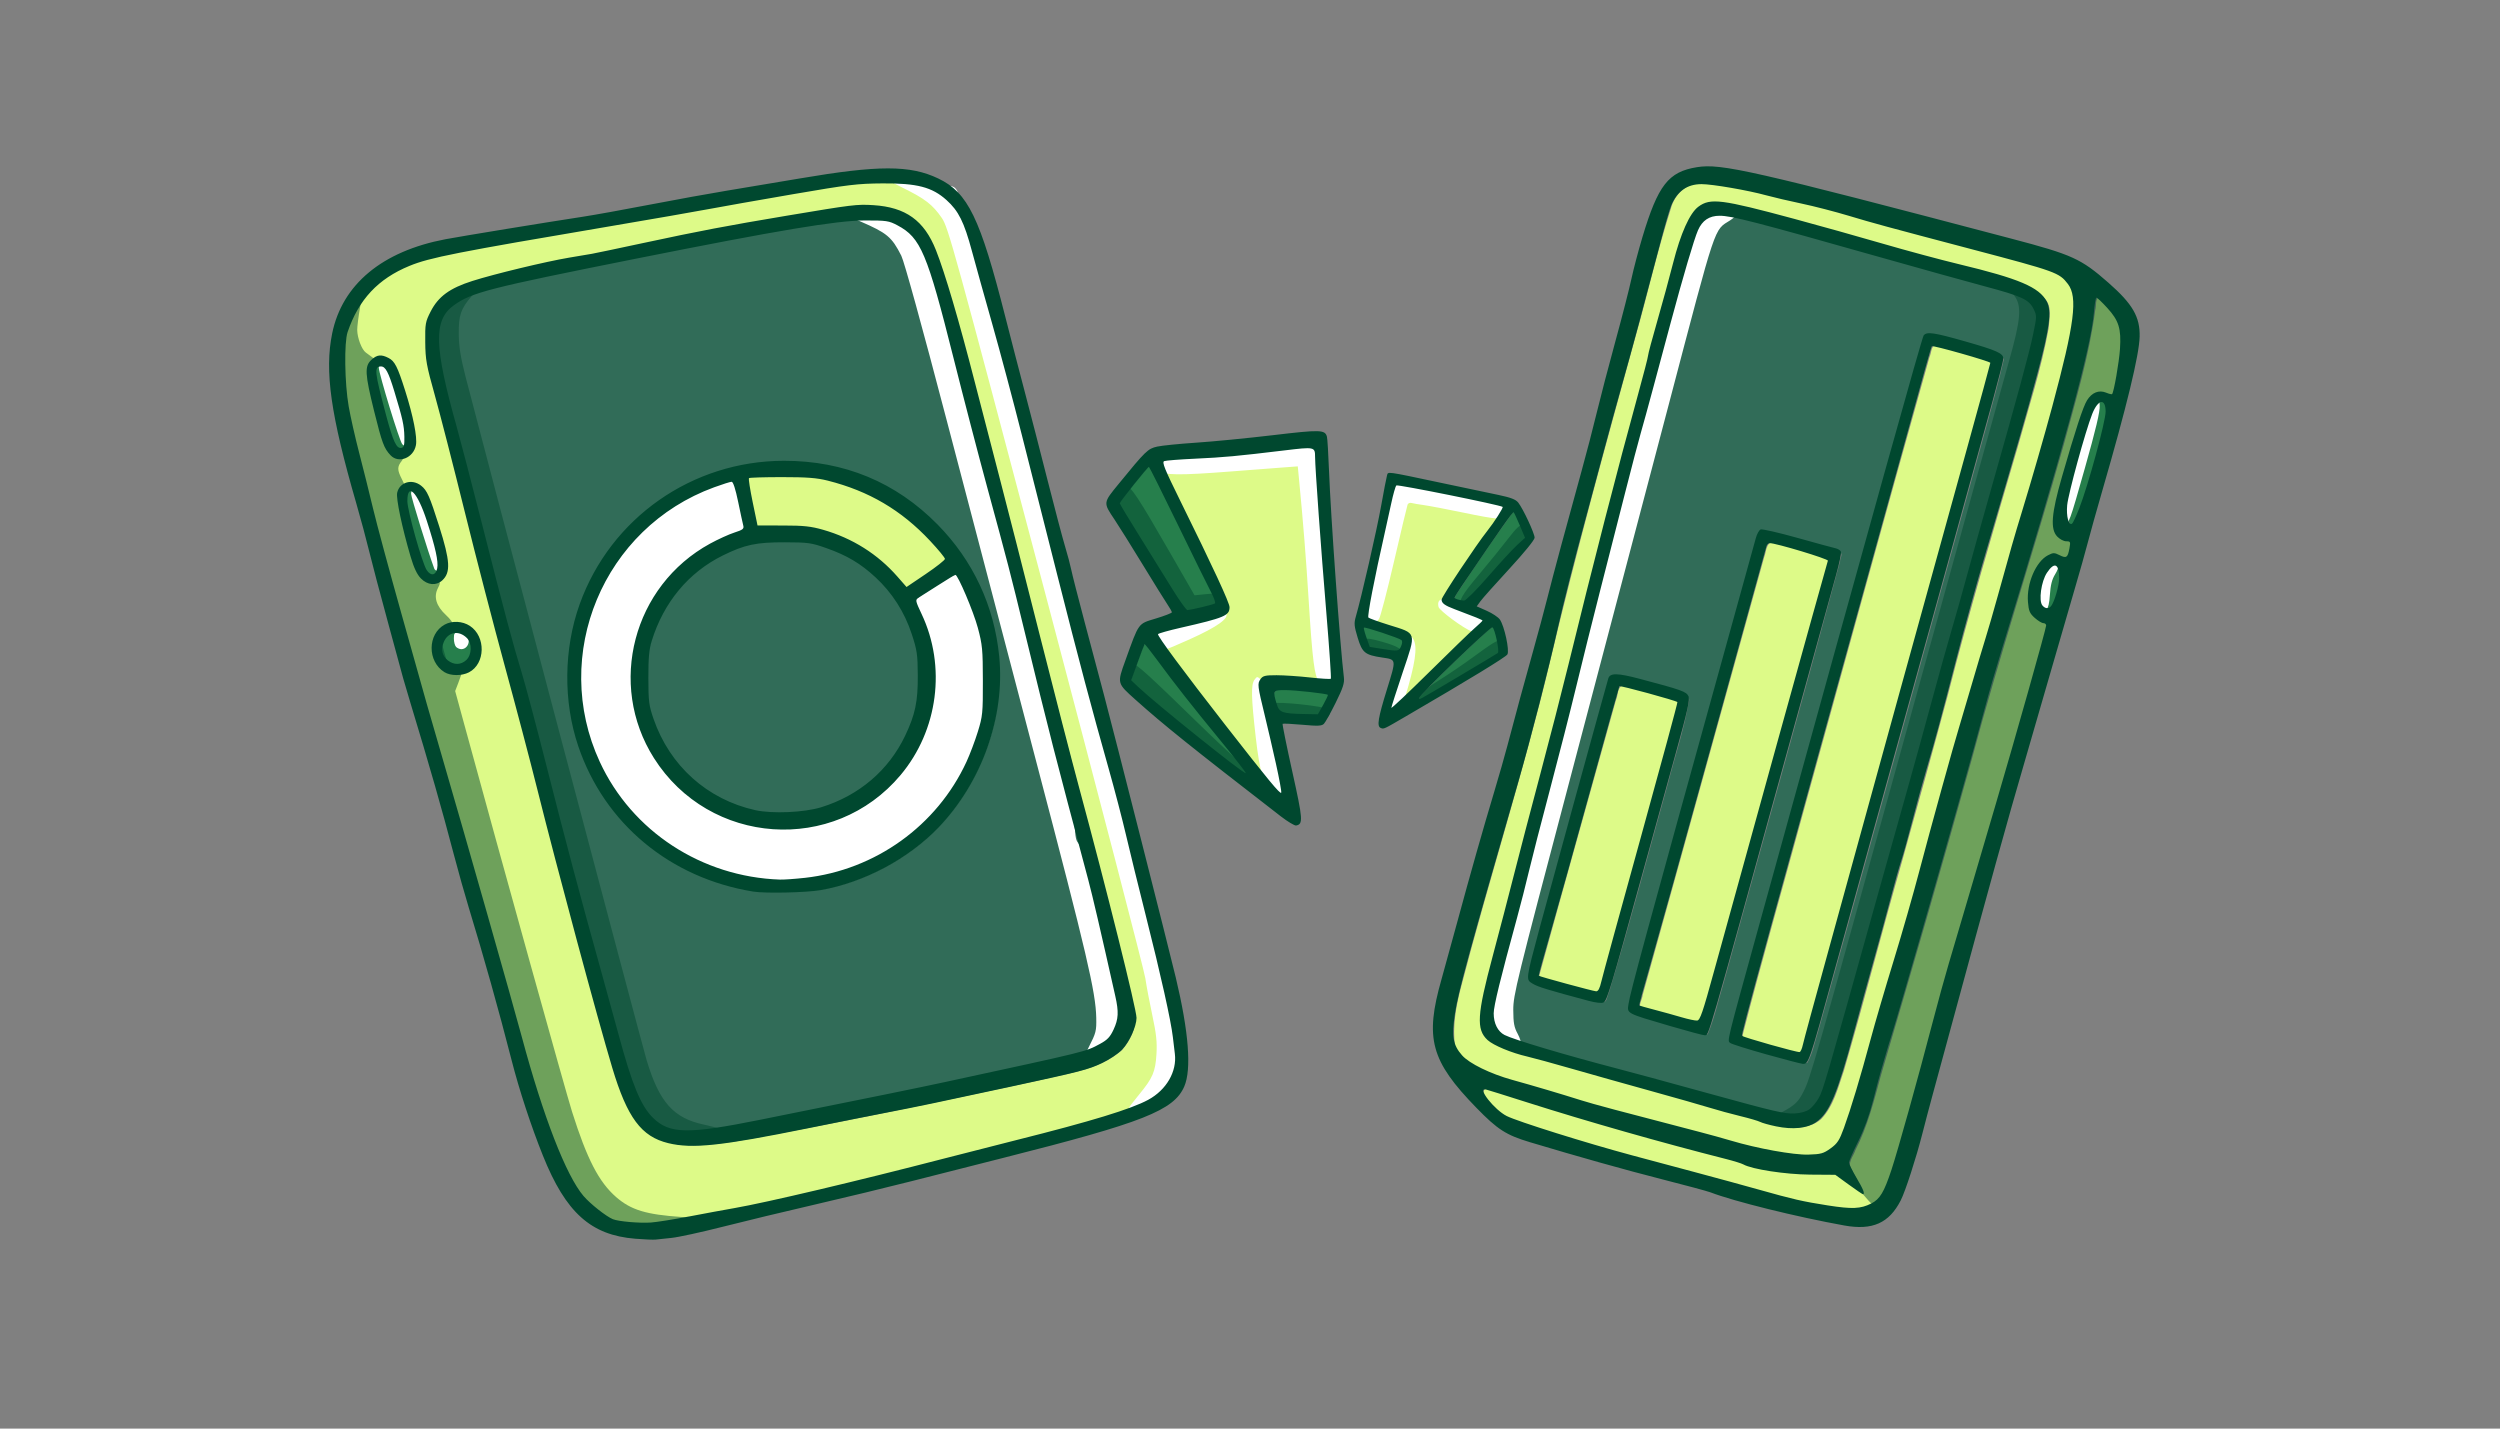 <?xml version="1.0" encoding="UTF-8" standalone="no"?>
<!-- Created with Inkscape (http://www.inkscape.org/) -->

<svg
   width="474.133mm"
   height="270.933mm"
   viewBox="0 0 474.133 270.933"
   version="1.1"
   id="svg1"
   xml:space="preserve"
   inkscape:version="1.4 (86a8ad7, 2024-10-11)"
   sodipodi:docname="Comparing_Mobile_Plans.svg"
   xmlns:inkscape="http://www.inkscape.org/namespaces/inkscape"
   xmlns:sodipodi="http://sodipodi.sourceforge.net/DTD/sodipodi-0.dtd"
   xmlns="http://www.w3.org/2000/svg"
   xmlns:svg="http://www.w3.org/2000/svg"><rect x="0" y="0" width="474.133" height="270.933" fill="#808080" stroke="none"/><sodipodi:namedview
     id="namedview1"
     pagecolor="#ffffff"
     bordercolor="#666666"
     borderopacity="1.0"
     inkscape:showpageshadow="2"
     inkscape:pageopacity="0.0"
     inkscape:pagecheckerboard="0"
     inkscape:deskcolor="#d1d1d1"
     inkscape:document-units="mm"
     inkscape:zoom="0.50268269"
     inkscape:cx="887.23963"
     inkscape:cy="515.23557"
     inkscape:window-width="1920"
     inkscape:window-height="991"
     inkscape:window-x="1911"
     inkscape:window-y="-9"
     inkscape:window-maximized="1"
     inkscape:current-layer="layer1" /><defs
     id="defs1" /><g
     inkscape:label="Comparing_Mobile_Plans"
     inkscape:groupmode="layer"
     id="layer1"
     transform="translate(132.067,-13.033)"><g
       id="g69"><path
         style="opacity:1;mix-blend-mode:normal;fill:#ddfa88;fill-opacity:1;stroke-width:3.77;-inkscape-stroke:none"
         d="m 628.524,130.394 c -30.833,0.128 -60.904,8.159 -91.226,12.782 -73.007,13.212 -146.365,24.527 -219.152,38.924 -23.566,4.391 -47.978,14.822 -61.002,36.013 -4.723,7.921 -9.299,16.545 -10.859,25.592 -0.281,21.26 0.052,42.73 5.632,63.402 27.73,117.457 63.305,232.846 95.959,348.981 16.354,54.877 29.403,110.845 49.619,164.504 7.094,17.867 15.234,36.604 31.444,48.106 12.387,11.68 30.709,9.198 46.143,7.626 71.89,-10.609 142.182,-29.618 212.609,-47.137 41.445,-11.033 83.527,-20.135 124.031,-34.389 13.691,-4.767 28.525,-14.337 30.951,-29.752 1.783,-27.844 -7.709,-54.684 -13.336,-81.588 -16.08,-67.554 -33.586,-134.763 -51.931,-201.71 -27.69,-104.819 -52.042,-210.565 -83.256,-314.422 -4.283,-17.471 -18.441,-32.306 -36.35,-35.695 -9.637,-1.786 -19.532,-1.068 -29.277,-1.236 z m -5.799,18.333 c 14.147,-0.381 29.222,4.115 37.988,15.895 10.908,13.87 14.119,31.859 19.623,48.194 29.29,104.163 54.514,209.481 81.895,314.179 16.728,65.157 35.111,130.13 49.335,195.736 3.107,10.221 -1.9,21.138 -8.554,28.75 -16.51,14.544 -39.171,16.557 -59.549,21.746 -72.074,15.483 -144.391,30.763 -216.897,43.627 -19.149,2.307 -40.651,6.447 -58.462,-3.516 C 451.33,802.395 445.876,781.638 439.955,763.703 408.779,654.951 381.768,544.971 352.356,435.697 337.132,377.274 322.737,318.615 306.945,260.332 c 0.715,-10.892 -1.579,-22.252 1.379,-32.863 5.916,-15.407 22.29,-22.79 37.065,-26.517 47.653,-13.261 96.638,-20.674 144.889,-31.247 40.706,-7.711 81.615,-16.054 122.803,-20.527 3.208,-0.262 6.425,-0.424 9.645,-0.45 z M 272.786,256.402 c 10.412,0.93 12.003,12.765 15.075,20.587 3.912,14.278 9.653,28.85 7.923,43.864 -1.442,6.344 -11.258,9.462 -15.155,3.456 -7.554,-8.901 -8.033,-21.507 -11.403,-32.181 -1.869,-10.036 -5.525,-20.346 -4.186,-30.595 1.942,-2.267 4.528,-5.136 7.746,-5.131 z m 22.123,90.716 c 11.007,1.697 12.892,14.716 16.051,23.26 3.447,13.143 10.478,26.651 7.432,40.564 -1.689,6.771 -10.831,8.155 -14.974,2.879 -7.267,-8.104 -8.498,-19.808 -11.654,-29.795 -1.964,-10.859 -6.713,-22.009 -4.464,-33.109 1.233,-2.816 4.761,-3.912 7.61,-3.798 z m 31.998,100.247 c 14.316,-0.417 21.487,18.265 13.251,28.909 -4.546,6.997 -14.642,6.648 -21.43,3.763 -8.038,-4.912 -7.698,-15.248 -6.224,-23.347 2.632,-5.401 8.348,-9.246 14.403,-9.325 z"
         id="path17"
         transform="matrix(0.265,0,0,0.265,-132.067,13.033)" /><path
         style="opacity:1;fill:#ddfa88;fill-opacity:1;stroke-width:1.885;-inkscape-stroke:none"
         d="m 937.682,319.532 c -22.755,1.556 -45.251,5.545 -67.987,6.73 -11.761,0.973 -23.65,0.876 -35.327,2.597 -3.58,0.949 -1.836,5.115 -0.781,7.404 13.935,31.35 30.312,61.555 43.894,93.066 0.996,2.969 3.87,7.594 0.061,9.753 -8.48,4.497 -18.216,5.647 -27.351,8.192 -6.881,1.92 -14.171,2.842 -20.687,5.845 -2.5,2.457 1.19,5.327 2.259,7.612 17.961,25.387 37.32,49.753 56.408,74.296 9.061,11.2 17.599,22.887 27.427,33.429 1.606,2.193 5.17,0.575 4.365,-2.099 -2.988,-18.663 -7.909,-36.991 -12.011,-55.414 -1.32,-6.903 -3.684,-13.715 -4.081,-20.742 0.555,-2.747 3.001,-4.471 5.778,-4.218 14.6,-0.854 28.998,1.909 43.572,2.35 3.716,-0.36 2.231,-5.008 2.32,-7.451 -3.38,-50.538 -8.32,-101.149 -11.064,-151.604 0.247,-3.477 -0.056,-7.83 -3.776,-9.383 -0.954,-0.387 -2.006,-0.383 -3.018,-0.362 z"
         id="path24"
         transform="matrix(0.265,0,0,0.265,-132.067,13.033)" /><path
         style="opacity:1;fill:#ddfa88;fill-opacity:1;stroke-width:1.885;-inkscape-stroke:none"
         d="m 1001.871,346.385 c -3.96,0.323 -3.866,5.334 -4.878,8.213 -6.195,27.318 -12.681,54.606 -17.349,82.237 -0.373,3.061 -1.645,8.028 2.784,8.502 8.493,3.425 17.699,5.073 25.866,9.263 3.768,2.485 1.202,7.492 0.541,10.871 -3.866,13.521 -8.962,26.688 -12.684,40.23 0.112,2.771 3.714,2.853 4.941,0.784 21.209,-19.898 41.833,-40.534 62.913,-60.493 1.385,-3.247 -3.513,-3.913 -5.602,-5.08 -7.332,-3.257 -15.302,-5.25 -22.183,-9.431 -2.408,-1.668 0.89,-4.277 1.614,-6.241 11.376,-18.149 23.822,-35.591 36.231,-53.037 1.455,-2.912 4.722,-5.618 4.306,-9.09 -1.9,-3.082 -6.341,-2.532 -9.389,-3.696 -22.069,-4.727 -44.163,-9.495 -66.458,-13.02 -0.217,-0.014 -0.435,-0.021 -0.653,-0.013 z"
         id="path48"
         transform="matrix(0.265,0,0,0.265,-132.067,13.033)" /><path
         style="opacity:1;fill:#ddfa88;fill-opacity:1;stroke-width:2.665;-inkscape-stroke:none"
         d="m 1161.868,490.524 c -4.685,0.795 -3.712,7.211 -5.401,10.483 -18.196,65.78 -36.821,131.44 -54.897,197.252 0.377,4.496 6.782,3.927 9.842,5.412 10.886,2.678 21.614,6.554 32.676,8.252 5.172,-1.108 4.468,-7.844 6.271,-11.673 17.183,-63.333 35.109,-126.469 51.781,-189.939 0.482,-3.021 3.163,-8.579 -1.539,-9.51 -12.796,-3.776 -25.656,-7.679 -38.734,-10.277 z"
         id="path49"
         transform="matrix(0.265,0,0,0.265,-132.067,13.033)" /><path
         style="opacity:1;fill:#ddfa88;fill-opacity:1;stroke-width:2.665;-inkscape-stroke:none"
         d="m 1269.081,388.004 c -5.389,0.13 -4.958,7.087 -6.505,10.682 -29.062,104.444 -57.8,208.98 -86.97,313.389 -0.176,3.272 -3.748,7.636 -0.692,10.206 13.319,3.68 26.537,8.011 40.06,10.815 5.698,0.037 6.311,-7.269 7.965,-11.279 19.589,-68.444 38.05,-137.209 57.223,-205.771 10.135,-37.256 20.996,-74.317 30.74,-111.67 1.844,-3.769 -2.428,-5.43 -5.294,-6.187 -11.99,-3.849 -24.07,-8.228 -36.527,-10.185 z"
         id="path50"
         transform="matrix(0.265,0,0,0.265,-132.067,13.033)" /><path
         style="opacity:1;fill:#ddfa88;fill-opacity:1;stroke-width:2.665;-inkscape-stroke:none"
         d="m 1385.433,246.628 c -3.595,1.047 -3.119,6.114 -4.565,8.937 -30.587,108.693 -60.349,217.618 -90.517,326.427 -14.402,52.848 -29.488,105.52 -43.146,158.563 -0.356,4.802 6.17,4.912 9.366,6.244 10.88,2.879 21.547,6.939 32.658,8.766 4.733,-0.477 4.248,-6.908 5.731,-10.225 43.845,-161.456 88.946,-322.569 133.098,-483.939 -0.15,-4.403 -6.273,-4.353 -9.288,-5.829 -11.032,-3.187 -22.038,-6.894 -33.337,-8.945 z"
         id="path51"
         transform="matrix(0.265,0,0,0.265,-132.067,13.033)" /><path
         style="opacity:1;fill:#ddfa88;fill-opacity:1;stroke-width:2.665;-inkscape-stroke:none"
         d="m 1502.546,212.19 c -3.355,1.601 -2.044,6.511 -3.022,9.557 -4.315,32.733 -13.921,64.585 -22.547,96.509 -21.096,75.353 -45.674,149.722 -65.878,225.353 -21.015,75.537 -42.848,150.833 -64.987,226.051 -4.917,18.212 -9.58,36.652 -18.277,53.522 -1.372,4.359 -6.062,9.123 -2.651,13.649 2.402,5.233 5.761,10.802 7.853,15.718 -6.194,-3.839 -11.727,-8.868 -18.089,-12.307 -23.396,0.229 -47.702,-0.196 -69.659,-8.73 -37.989,-10.411 -76.177,-20.262 -113.835,-31.782 -22.569,-6.549 -44.811,-14.234 -67.47,-20.448 -4.485,0.672 -1.635,5.88 0.185,7.891 5.639,7.439 12.647,14.447 21.986,16.806 59.943,21.258 122.016,35.526 183.159,52.779 18.794,4.851 37.852,9.842 57.342,10.511 9.475,0.506 19.803,-3.34 24.137,-12.315 7.689,-15.773 11.339,-33.137 16.494,-49.827 14.12,-50.124 26.725,-100.653 41.919,-150.454 19.644,-67.081 39.758,-134.041 57.897,-201.549 1.095,-2.779 1.708,-7.798 -2.481,-8.088 -4.959,-2.409 -9.389,-6.931 -9.167,-12.804 -1.017,-11.738 3.002,-24.774 12.479,-32.229 3.652,-3.284 7.74,-0.168 11.582,0.632 4.994,0.023 5.512,-6.506 5.827,-10.218 0.205,-3.152 -3.011,-3.909 -5.382,-4.382 -4.036,-1.466 -7.004,-5.109 -6.197,-9.539 -0.997,-16.026 5.462,-31.296 9.413,-46.572 4.499,-14.009 7.794,-28.331 14.054,-41.678 2.14,-4.803 8.175,-7.418 12.944,-4.769 2.883,1.55 6.235,-0.149 6.264,-3.51 3.254,-15.337 6.421,-31.334 3.666,-46.979 -3.273,-8.022 -9.422,-14.667 -15.791,-20.371 -0.526,-0.321 -1.147,-0.528 -1.771,-0.427 z"
         id="path52"
         transform="matrix(0.265,0,0,0.265,-132.067,13.033)" /><path
         style="opacity:1;fill:#ddfa88;fill-opacity:1;stroke-width:2.665;-inkscape-stroke:none"
         d="m 1218.592,130.596 c -10.829,-0.259 -20.087,8.291 -22.748,18.447 -9.579,30.127 -16.609,61.004 -25.21,91.412 -21.35,77.487 -42.792,154.978 -61.356,233.198 -18.768,78.639 -43.681,155.729 -63.995,234.002 -3.349,13.295 -5.867,27.2 -3.976,40.902 4.841,12.638 18.535,18.074 30.085,22.917 23.741,7.912 47.899,14.537 71.883,21.667 37.64,10.231 75.329,20.304 113.07,30.145 16.66,3.406 34.016,8.188 51.029,4.522 8.26,-3.485 13.892,-11.242 16.182,-19.746 13.415,-39.692 23.295,-80.464 35.775,-120.449 16.986,-56.116 30.985,-113.096 47.577,-169.313 11.572,-39.968 23.835,-79.731 34.901,-119.846 15.14,-53.232 32.481,-105.995 43.686,-160.284 1.856,-10.441 3.196,-21.597 0.097,-31.91 -4.297,-9.819 -15.162,-13.49 -24.668,-16.211 -46.707,-13.429 -93.98,-24.779 -140.621,-38.381 -23.594,-6.294 -47.37,-11.942 -71.235,-17.102 -10.066,-1.811 -20.208,-3.923 -30.474,-3.97 z m 10.437,15.44 c 17.666,1.364 34.523,6.996 51.692,11.191 46.817,12.685 93.391,26.407 140.423,38.2 14.55,4.334 30.939,7.167 42.117,18.123 5.649,5.729 3.338,14.412 2.872,21.534 -5.193,28.735 -14.272,56.551 -22.063,84.651 -17.259,58.985 -34.813,117.932 -49.992,177.513 -10.613,39.75 -21.802,79.344 -32.775,118.994 -14.33,49.859 -27.072,100.171 -41.674,149.953 -4.161,11.988 -7.263,25.365 -16.394,34.803 -9.965,8.451 -24.406,6.599 -36.098,3.084 -59.318,-17.151 -118.874,-33.479 -178.288,-50.283 -8.504,-3.176 -18.934,-5.159 -24.347,-13.197 -3.803,-8.837 -1.12,-18.837 0.459,-27.901 8.419,-35.613 18.347,-70.855 27.31,-106.335 23.076,-86.575 44.29,-173.653 66.688,-260.384 9.803,-37.353 19.994,-74.602 29.609,-112.004 6.393,-22.002 11.428,-44.392 18.915,-66.028 3.674,-9.748 9.273,-22.066 21.547,-21.915 z"
         id="path53"
         transform="matrix(0.265,0,0,0.265,-132.067,13.033)" /><path
         style="opacity:1;fill:#267f4c;fill-opacity:1;stroke-width:1.333;-inkscape-stroke:none"
         d="m 272.641,260.873 c -2.879,-0.238 -4.808,2.584 -4.554,5.247 0.033,7.511 2.712,14.679 4.298,21.947 2.84,10.114 4.831,20.584 9.297,30.153 1.079,2.792 4.135,5.747 7.282,4.237 3.178,-1.735 2.635,-6.014 2.719,-9.071 -0.316,-12.59 -4.797,-24.536 -8.28,-36.494 -1.875,-5.047 -3.024,-10.823 -6.989,-14.726 -1.045,-0.881 -2.406,-1.356 -3.774,-1.293 z"
         id="path54"
         transform="matrix(0.265,0,0,0.265,-132.067,13.033)" /><path
         style="opacity:1;fill:#267f4c;fill-opacity:1;stroke-width:1.333;-inkscape-stroke:none"
         d="m 294.177,350.323 c -3.358,0.321 -3.733,4.482 -3.875,7.152 -0.15,7.669 2.579,15.011 4.277,22.397 2.754,9.617 5.083,19.458 9.248,28.588 1.349,3.14 5.246,6.371 8.654,4.196 3.371,-2.778 2.88,-7.773 2.578,-11.678 -1.606,-10.528 -5.017,-20.692 -8.291,-30.796 -2.417,-6.509 -4.728,-13.456 -9.612,-18.577 -0.819,-0.726 -1.852,-1.317 -2.979,-1.282 z"
         id="path55"
         transform="matrix(0.265,0,0,0.265,-132.067,13.033)" /><path
         style="opacity:1;fill:#267f4c;fill-opacity:1;stroke-width:1.333;-inkscape-stroke:none"
         d="m 326.717,451.97 c -7.111,0.012 -11.893,7.579 -11.463,14.152 0.36,7.347 8.32,13.18 15.434,11.007 5.804,-1.423 9.125,-7.757 8.367,-13.447 -0.049,-6.295 -6.181,-11.744 -12.338,-11.712 z"
         id="path56"
         transform="matrix(0.265,0,0,0.265,-132.067,13.033)" /><path
         style="opacity:1;fill:#267f4c;fill-opacity:1;stroke-width:1.333;-inkscape-stroke:none"
         d="m 823.34,333.304 c -2.736,0.69 -3.988,3.737 -5.915,5.548 -5.559,6.886 -11.404,13.643 -16.283,21.007 -0.635,2.41 1.712,4.452 2.62,6.569 12.579,20.652 25.317,41.211 38.208,61.669 2.568,3.663 4.794,7.754 8.117,10.755 2.27,0.77 4.832,-0.559 7.189,-0.836 4.737,-1.245 9.686,-1.981 14.212,-3.872 2.636,-2.09 0.223,-5.459 -0.719,-7.792 -10.302,-21.572 -20.984,-42.961 -31.449,-64.455 -4.656,-9.238 -9.018,-18.647 -13.98,-27.717 -0.479,-0.588 -1.238,-0.943 -2,-0.876 z"
         id="path57"
         transform="matrix(0.265,0,0,0.265,-132.067,13.033)" /><path
         style="opacity:1;fill:#267f4c;fill-opacity:1;stroke-width:1.333;-inkscape-stroke:none"
         d="m 820.424,460.436 c -2.696,0.56 -2.638,4.069 -3.767,6.042 -2.476,6.956 -5.323,13.841 -7.43,20.893 0.071,2.503 3.031,3.653 4.479,5.459 20.776,18.581 42.701,35.828 64.591,53.066 4.486,3.233 8.705,6.935 13.471,9.731 2.468,0.539 3.316,-2.707 1.677,-4.15 -17.572,-22.912 -36.537,-44.736 -53.842,-67.834 -5.828,-7.489 -11.228,-15.35 -17.382,-22.564 -0.494,-0.424 -1.137,-0.695 -1.796,-0.642 z"
         id="path58"
         transform="matrix(0.265,0,0,0.265,-132.067,13.033)" /><path
         style="opacity:1;fill:#267f4c;fill-opacity:1;stroke-width:1.333;-inkscape-stroke:none"
         d="m 920.625,493.01 c -2.948,0.211 -7.312,-0.459 -8.734,2.9 -0.811,3.521 1.004,7.019 1.948,10.349 1.123,3.816 4.741,6.31 8.621,6.609 7.417,0.825 14.955,0.964 22.384,0.874 2.333,-0.849 2.74,-3.915 4.163,-5.772 1.509,-3.199 3.974,-6.201 4.352,-9.796 -0.511,-2.809 -4.087,-2.3 -6.197,-2.887 -8.787,-1.252 -17.651,-2.276 -26.538,-2.277 z"
         id="path59"
         transform="matrix(0.265,0,0,0.265,-132.067,13.033)" /><path
         style="opacity:1;fill:#267f4c;fill-opacity:1;stroke-width:1.333;-inkscape-stroke:none"
         d="m 977.735,447.966 c -2.722,0.383 -2.004,3.58 -1.275,5.359 1.342,3.796 2.278,7.828 4.016,11.425 1.842,1.578 4.786,1.019 7.076,1.691 5.021,0.427 10.094,2.449 15.135,1.246 2.949,-1.511 4.322,-5.38 3.822,-8.545 -0.898,-2.916 -4.589,-3.205 -6.949,-4.409 -7.106,-2.455 -14.194,-5.156 -21.542,-6.772 z"
         id="path60"
         transform="matrix(0.265,0,0,0.265,-132.067,13.033)" /><path
         style="opacity:1;fill:#267f4c;fill-opacity:1;stroke-width:1.333;-inkscape-stroke:none"
         d="m 1084.652,365.766 c -2.568,0.685 -3.614,3.625 -5.296,5.445 -12.437,17.409 -24.47,35.11 -36.315,52.927 -1.193,1.775 -3.317,4.8 -0.687,6.393 3.018,1.42 7.188,2.865 9.981,0.201 14.882,-13.778 26.756,-30.45 41.917,-43.866 1.611,-2.324 -1.018,-4.799 -1.565,-7.115 -2.099,-4.444 -3.519,-9.328 -6.38,-13.354 -0.444,-0.445 -1.041,-0.619 -1.655,-0.631 z"
         id="path61"
         transform="matrix(0.265,0,0,0.265,-132.067,13.033)" /><path
         style="opacity:1;fill:#267f4c;fill-opacity:1;stroke-width:1.333;-inkscape-stroke:none"
         d="m 1069.383,447.99 c -3.417,1.513 -5.867,4.646 -8.754,6.956 -14.721,13.668 -29.305,27.521 -43.071,42.157 -1.317,1.299 -3.333,3.714 -1.293,5.317 2.534,1.435 4.809,-1.53 7.034,-2.348 17.194,-10.064 34.406,-20.105 51.391,-30.521 1.817,-2.009 0.685,-5.072 0.56,-7.528 -0.901,-4.452 -1.46,-9.2 -3.739,-13.194 -0.502,-0.636 -1.328,-0.96 -2.129,-0.839 z"
         id="path62"
         transform="matrix(0.265,0,0,0.265,-132.067,13.033)" /><path
         style="opacity:1;fill:#267f4c;fill-opacity:1;stroke-width:1.333;-inkscape-stroke:none"
         d="m 1472.776,403.702 c -4.147,0.792 -6.497,4.943 -8.347,8.376 -2.659,6.171 -4.106,13.107 -3.23,19.818 0.666,3.917 5.558,7.599 9.189,4.754 3.714,-3.538 4.676,-8.914 6.074,-13.649 1.389,-5.776 2.497,-12.487 -0.726,-17.854 -0.68,-0.922 -1.793,-1.55 -2.961,-1.445 z"
         id="path63"
         transform="matrix(0.265,0,0,0.265,-132.067,13.033)" /><path
         style="opacity:1;fill:#267f4c;fill-opacity:1;stroke-width:1.333;-inkscape-stroke:none"
         d="m 1506.066,286.451 c -3.435,0.517 -5.181,4.179 -6.787,6.866 -4.594,11.014 -7.591,22.619 -10.961,34.048 -2.842,10.707 -6.119,21.351 -7.918,32.297 -0.52,5.263 -1.269,11.104 1.398,15.924 1.012,2.306 4.368,2.348 5.432,0.061 4.747,-8.834 7.665,-18.525 10.692,-28.051 4.748,-15.983 9.489,-32.023 12.641,-48.409 0.306,-3.768 1.206,-8.285 -1.372,-11.466 -0.812,-0.822 -1.96,-1.332 -3.125,-1.271 z"
         id="path64"
         transform="matrix(0.265,0,0,0.265,-132.067,13.033)" /><path
         style="opacity:1;fill:#ddfa88;fill-opacity:1;stroke-width:2.665;-inkscape-stroke:none"
         d="m 553.832,340.21 c -5.977,0.363 -12.307,-0.177 -18.004,1.501 -1.339,6.402 1.589,12.981 2.309,19.393 1.499,5.67 1.587,11.933 4.035,17.208 17.612,1.362 35.571,-1.897 52.437,4.699 18.528,5.672 34.465,17.495 47.466,31.626 3.119,2.064 5.18,7.706 9.282,7.068 8.921,-6.542 18.962,-11.883 26.749,-19.813 1.637,-3.871 -3.415,-6.616 -5.184,-9.54 -21.94,-25.905 -52.63,-44.922 -86.263,-50.671 -10.886,-1.239 -21.878,-1.528 -32.827,-1.473 z"
         id="path65"
         transform="matrix(0.265,0,0,0.265,-132.067,13.033)" /><path
         style="opacity:1;fill:#ffffff;fill-opacity:1;stroke-width:2.665;-inkscape-stroke:none"
         d="m 524.008,343.938 c -19.177,4.725 -37.072,14.258 -52.703,26.246 -41.788,32.102 -63.382,88.004 -54.151,139.866 6.592,40.342 31.314,77.104 66.056,98.608 26.648,16.876 58.725,25.727 90.286,22.506 45.799,-3.728 88.782,-30.478 112.696,-69.663 8.685,-14.659 15.499,-30.664 18.931,-47.388 1.206,-16.961 1.3,-34.059 0.154,-51.025 -2.911,-17.326 -9.492,-33.887 -17.273,-49.555 -2.78,-4.321 -8.035,-0.83 -11.107,1.227 -6.928,4.771 -14.734,8.539 -21.01,14.131 -1.716,4.31 2.453,8.493 3.491,12.515 6.121,13.89 9.946,28.467 9.32,43.462 0.403,14.572 -2.221,29.213 -8.238,42.681 -12.656,30.599 -40.273,54.351 -72.452,62.202 -19.19,4.383 -39.229,4.036 -58.163,-1.545 -37.343,-11.375 -67.626,-44.38 -74.293,-82.895 -8.08,-41.598 11.144,-87.036 47.006,-109.759 9.316,-6.533 20.183,-10.086 30.327,-15.212 3.095,-2.636 0.159,-7.294 0.115,-10.638 -2.02,-8.326 -3.288,-17.032 -6.776,-24.886 -0.512,-0.673 -1.395,-0.971 -2.216,-0.876 z"
         id="path66"
         transform="matrix(0.265,0,0,0.265,-132.067,13.033)" /><path
         style="opacity:1;fill:#316c58;fill-opacity:1;stroke-width:3.77;-inkscape-stroke:none"
         d="m 619.945,156.751 c -38.571,1.735 -76.362,10.617 -114.257,17.387 -51.288,10.345 -102.9,19.368 -153.674,32.077 -13.868,4.033 -31.017,8.825 -36.782,23.683 -4.671,17.746 0.876,36.226 4.756,53.603 18.961,71.343 36.28,143.127 56.586,214.107 21.636,82.191 42.716,164.546 66.062,246.283 6.459,20.606 10.257,43.973 26.225,59.799 12.497,11.547 30.885,7.675 46.094,5.762 64.353,-11.439 128.223,-25.468 192.195,-38.848 25.359,-5.999 51.364,-9.852 76.067,-18.31 13.046,-3.933 21.562,-17.983 18.739,-31.361 -12.014,-62.776 -30.014,-124.195 -45.353,-186.192 -20.264,-80.819 -40.766,-161.578 -62.264,-242.078 -9.399,-34.601 -16.849,-69.812 -28.443,-103.773 -4.727,-14.137 -14.739,-28.642 -30.274,-31.58 -5.202,-0.525 -10.452,-0.596 -15.678,-0.559 z m -56.785,175.144 c 37.539,0.05 75.957,13.788 102.837,40.948 26.508,24.433 44.713,58.516 48.08,94.357 2.063,24.271 0.091,49.356 -9.381,71.911 -12.086,32.069 -34.482,60.229 -64.435,77.458 -21.08,12.513 -45.433,21.362 -70.223,21.072 -18.57,0.679 -37.446,0.559 -55.008,-6.162 -44.637,-14.232 -82.041,-49.188 -97.627,-93.557 -19.27,-51.994 -7.78,-114.084 29.801,-154.977 29.206,-32.78 72.248,-51.529 115.956,-51.05 z"
         id="path67"
         transform="matrix(0.265,0,0,0.265,-132.067,13.033)" /><path
         style="opacity:1;fill:#316c58;fill-opacity:1;stroke-width:2.665;-inkscape-stroke:none"
         d="m 559.298,387.653 c -11.624,-0.237 -23.558,0.458 -34.224,5.562 -29.951,12.009 -53.654,39.211 -60.473,70.849 -2.639,16.974 -2.888,34.856 2.272,51.391 10.324,30.708 35.763,56.062 67.078,64.98 14.723,4.897 30.542,3.426 45.684,1.815 31.583,-5.818 59.572,-28.036 72.162,-57.628 5.473,-11.215 7.806,-23.662 7.402,-36.098 0.292,-12.758 0.085,-25.943 -5.354,-37.766 -10.186,-28.268 -34.071,-50.811 -62.6,-60.005 -5.635,-2.487 -11.508,-3.752 -17.676,-3.105 -4.757,0.002 -9.513,-0.005 -14.27,0.007 z"
         id="path68"
         transform="matrix(0.265,0,0,0.265,-132.067,13.033)" /><path
         style="opacity:1;fill:#316c58;fill-opacity:1;stroke-width:2.665;-inkscape-stroke:none"
         d="m 1230.61,153.49 c -8.585,-0.41 -14.526,7.716 -16.471,15.249 -12.961,39.674 -22.697,80.311 -33.907,120.493 -28.567,104.655 -53.239,210.316 -80.899,315.208 -8.983,36.803 -19.282,73.267 -28.253,110.072 -2.668,9.171 -3.433,21.282 5.129,27.681 10.833,5.696 23.058,8.21 34.635,12.021 47.227,13.538 94.79,25.871 142.164,38.88 13.41,2.915 27.369,9.42 41.206,5.066 10.491,-4.515 13.629,-16.709 16.67,-26.633 21.178,-72.986 41.22,-146.3 61.772,-219.465 25.718,-93.418 52.363,-186.571 78.136,-279.971 3.579,-14.714 8.665,-29.254 9.922,-44.412 -0.213,-8.216 -6.801,-14.915 -14.525,-16.906 -27.794,-9.065 -56.254,-15.937 -84.316,-24.12 -38.635,-10.551 -76.98,-22.239 -115.906,-31.683 -5.036,-1.158 -10.19,-1.653 -15.355,-1.479 z m 152.641,87.189 c 14.066,1.649 27.445,6.53 40.97,10.569 3.331,1.563 8.391,2.1 9.979,5.751 -7.38,31.037 -16.613,62.083 -24.945,93.064 -36.007,129.784 -71.872,259.644 -108.357,389.268 -2.383,7.116 -3.628,14.93 -7.513,21.373 -12.769,-1.806 -25.084,-6.247 -37.491,-9.721 -4.938,-1.796 -10.554,-2.798 -15.006,-5.437 3.966,-20.705 10.652,-40.818 15.916,-61.218 38.57,-139.088 76.62,-278.323 115.962,-417.19 2.681,-8.74 4.858,-17.795 8.146,-26.263 0.759,-0.21 1.558,-0.216 2.339,-0.196 z M 1263.546,381.455 c 18.058,3.561 35.816,8.518 53.343,14.074 2.499,0.717 -0.281,4.396 0.045,6.116 -27.271,100.815 -55.399,201.399 -83.408,302.013 -3.731,12.202 -6.474,25.045 -11.369,36.599 -11.934,-2.053 -23.431,-6.353 -35.122,-9.521 -5.864,-2.21 -12.619,-3.096 -17.748,-6.8 -0.871,-6.762 2.283,-13.476 3.506,-20.096 26.622,-99.39 54.305,-198.57 82.055,-297.681 2.533,-8.103 4.269,-16.691 7.358,-24.495 0.409,-0.21 0.891,-0.22 1.341,-0.209 z m -104.031,103.688 c 14.367,2.013 28.467,6.579 42.394,10.745 3.021,1.089 8.279,2.024 6.691,6.581 -3.464,20.062 -10.048,39.446 -15.117,59.139 -13.905,49.587 -26.975,99.412 -41.977,148.673 -1.394,2.152 -1.112,7.935 -5.058,6.822 -14.56,-2.759 -28.841,-6.92 -42.896,-11.637 -2.896,-1.239 -7.952,-2.564 -6.256,-6.86 4.389,-22.972 11.564,-45.324 17.419,-67.945 13.198,-47.878 26.148,-95.827 39.742,-143.587 0.701,-2.094 3.285,-2.027 5.058,-1.931 z"
         id="path69"
         transform="matrix(0.265,0,0,0.265,-132.067,13.033)" /></g><path
       style="mix-blend-mode:hard-light;fill:#00482f;fill-opacity:1;opacity:0.5"
       d="m -15.65,246.01 c -0.485,-0.331 -1.398,-1.086 -2.029,-1.677 -0.891,-0.835 -1.242,-0.981 -1.57,-0.652 -0.683,0.683 -1.987,0.491 -2.518,-0.371 -0.269,-0.437 -0.765,-1.814 -1.102,-3.061 -0.566,-2.092 -1.199,-3.304 -2.688,-5.141 -1.196,-1.475 -5.945,-15.931 -8.229,-25.047 -0.968,-3.865 -4.225,-15.344 -7.557,-26.635 -2.708,-9.176 -4.297,-14.779 -6.454,-22.754 -0.945,-3.493 -2.102,-7.461 -2.572,-8.819 -0.47,-1.358 -1.672,-5.486 -2.672,-9.172 -1,-3.687 -2.186,-7.893 -2.635,-9.349 -0.45,-1.455 -2.201,-7.885 -3.892,-14.287 -1.691,-6.403 -3.528,-12.832 -4.082,-14.287 -3.039,-7.976 -5.142,-19.742 -4.279,-23.939 0.225,-1.095 0.31,-2.594 0.19,-3.332 -0.195,-1.193 0.247,-2.778 0.954,-3.42 0.107,-0.097 0.384,-0.825 0.615,-1.619 0.419,-1.434 2.449,-4.59 2.756,-4.283 0.088,0.088 -0.082,1.553 -0.379,3.254 -0.297,1.701 -0.532,3.588 -0.524,4.194 0.022,1.53 0.857,3.723 1.63,4.281 2.071,1.492 2.107,1.544 1.441,2.062 -0.34,0.264 -0.617,0.648 -0.617,0.853 0,0.205 -0.147,0.426 -0.327,0.49 -0.473,0.17 3.584,14.724 4.215,15.123 0.287,0.181 0.847,0.332 1.245,0.335 1.272,0.009 1.622,0.709 0.848,1.694 -0.869,1.105 -0.865,1.697 0.024,3.44 0.647,1.268 0.66,1.435 0.148,1.81 -0.506,0.37 -0.322,1.281 1.775,8.82 1.287,4.624 2.471,8.539 2.632,8.701 0.161,0.161 0.616,0.092 1.011,-0.155 0.583,-0.364 0.822,-0.363 1.267,0.007 0.492,0.408 0.493,0.562 0.015,1.488 -0.858,1.66 -0.34,3.395 1.533,5.129 1.692,1.567 1.83,2.582 0.354,2.592 -1.739,0.012 -1.804,0.348 -0.79,4.088 0.521,1.92 1.024,3.621 1.119,3.779 0.095,0.158 0.468,0.02 0.829,-0.307 0.803,-0.727 1.905,-0.412 1.629,0.465 -0.106,0.337 -0.466,1.327 -0.799,2.201 l -0.606,1.587 1.492,5.468 c 7.522,27.571 19.412,70.306 20.682,74.333 2.817,8.931 5.081,13.314 8.347,16.159 2.826,2.462 5.698,3.334 12.449,3.782 0.929,0.062 1.411,0.262 1.411,0.587 0,0.806 -2.409,1.402 -6.624,1.64 -2.177,0.123 -4.594,0.297 -5.37,0.388 -0.971,0.113 -1.686,-0.023 -2.293,-0.438 z m 236.67,-6.741 c -3.502,-4.13 -4.189,-5.051 -4.189,-5.61 0,-0.26 0.223,-0.385 0.497,-0.28 0.31,0.119 0.592,-0.118 0.747,-0.628 0.137,-0.451 1.026,-2.407 1.975,-4.347 1.07,-2.189 2.184,-5.268 2.934,-8.114 0.665,-2.522 1.768,-6.491 2.45,-8.819 0.683,-2.328 2.032,-6.932 2.998,-10.231 0.966,-3.298 2.74,-9.331 3.941,-13.406 2.354,-7.986 6.846,-23.967 11.205,-39.864 0.958,-3.493 2.332,-8.255 3.054,-10.583 0.722,-2.328 2.181,-7.17 3.243,-10.76 3.185,-10.764 3.976,-13.4 5.238,-17.462 4.719,-15.192 8.544,-30.125 9.443,-36.865 0.433,-3.25 0.473,-3.349 1.32,-3.264 1.336,0.133 3.751,3.079 4.268,5.205 0.699,2.873 0.569,6.533 -0.403,11.391 -0.504,2.517 -1.136,3.116 -2.672,2.532 -0.833,-0.317 -1.095,-0.237 -1.962,0.594 -1.159,1.111 -1.833,2.796 -4.052,10.138 -2.017,6.672 -2.903,9.935 -3.116,11.466 -0.091,0.657 -0.237,1.266 -0.323,1.353 -0.467,0.467 0.759,2.365 2.14,3.315 1.041,0.716 1.506,1.261 1.373,1.607 -0.111,0.288 -0.201,0.823 -0.201,1.188 0,1.012 -1.236,1.525 -2.561,1.063 -1.006,-0.351 -1.203,-0.285 -2.314,0.768 -0.668,0.633 -1.681,2.163 -2.25,3.4 -0.841,1.826 -0.991,2.523 -0.802,3.704 0.297,1.846 0.958,2.887 2.261,3.561 0.567,0.293 1.121,0.818 1.231,1.166 0.218,0.686 0.153,0.953 -2.593,10.663 -3.4,12.023 -4.951,17.43 -6.378,22.225 -0.779,2.619 -1.985,6.747 -2.679,9.172 -1.791,6.256 -3.748,12.898 -5.251,17.815 -1.639,5.362 -3.614,12.485 -6.015,21.696 -3.539,13.575 -7.293,26.102 -8.072,26.931 -0.211,0.225 -0.384,0.806 -0.384,1.291 0,0.625 -0.214,0.913 -0.735,0.987 -0.55,0.079 -1.398,-0.677 -3.366,-2.999 z M -3.649,228.553 c -0.87,-0.394 -1.839,-0.951 -2.154,-1.236 -0.505,-0.457 -0.626,-0.455 -1.02,0.019 -0.659,0.794 -2.028,0.661 -2.622,-0.256 -0.283,-0.437 -0.707,-1.587 -0.943,-2.558 -0.236,-0.97 -1.264,-3.351 -2.285,-5.292 -2.149,-4.087 -3.189,-7.214 -6.104,-18.361 -1.165,-4.453 -2.517,-9.367 -3.005,-10.919 -2.332,-7.413 -5.534,-20.416 -6.038,-24.518 -0.131,-1.067 -1.248,-5.115 -2.482,-8.996 -1.234,-3.881 -3.189,-10.866 -4.346,-15.522 -1.156,-4.657 -2.836,-11.126 -3.733,-14.377 -2.292,-8.31 -3.705,-14.371 -3.949,-16.938 -0.115,-1.209 -0.584,-3.469 -1.043,-5.021 -4.55,-15.401 -6.372,-22.982 -6.029,-25.095 0.102,-0.627 -0.045,-2.222 -0.326,-3.545 -0.583,-2.744 -0.438,-3.851 0.546,-4.163 0.378,-0.12 0.781,-0.515 0.896,-0.878 0.428,-1.348 2.794,-3.06 4.564,-3.303 0.927,-0.127 1.831,-0.141 2.008,-0.032 0.177,0.11 -0.226,0.84 -0.896,1.623 -2.075,2.424 -2.484,3.619 -2.453,7.17 0.021,2.424 0.329,4.359 1.303,8.179 2.646,10.378 33.469,126.713 34.332,129.581 2.398,7.966 5.095,10.989 10.891,12.208 1.167,0.245 2.596,0.626 3.175,0.847 0.931,0.354 0.981,0.441 0.43,0.749 -1.023,0.572 -4.432,1.366 -5.832,1.358 -0.718,-0.004 -2.017,-0.33 -2.887,-0.725 z M 204.843,225.377 c -0.853,-0.352 -0.828,-0.387 1.037,-1.407 2.493,-1.363 3.098,-1.939 4.085,-3.884 1.324,-2.612 1.83,-4.382 19.88,-69.646 9.498,-34.343 18.1,-65.379 19.115,-68.968 2.263,-8 2.45,-10.462 0.944,-12.438 -1.112,-1.459 -1.191,-1.865 -0.421,-2.161 0.934,-0.358 2.833,0.697 3.659,2.035 0.433,0.701 0.928,1.275 1.1,1.275 0.777,0 0.984,1.335 0.522,3.374 -0.261,1.152 -0.635,3.523 -0.831,5.269 -0.403,3.583 -2.18,9.765 -4.462,15.522 -0.846,2.134 -1.872,5.296 -2.279,7.026 -0.408,1.73 -2.236,8.318 -4.064,14.64 -5.296,18.32 -8.345,29.548 -12.129,44.656 -1.943,7.761 -4.588,17.604 -5.878,21.872 -1.289,4.269 -3.128,10.843 -4.087,14.611 -0.959,3.767 -2.531,9.165 -3.494,11.994 -0.963,2.83 -2.376,7.367 -3.139,10.084 -1.696,6.033 -1.727,6.114 -2.453,6.284 -1.274,0.299 -6.28,0.201 -7.104,-0.139 z M 100.943,159.386 c -11.129,-8.509 -20.285,-16.438 -20.285,-17.567 0,-0.34 0.318,-0.905 0.706,-1.256 0.388,-0.351 0.706,-0.852 0.706,-1.113 0,-0.261 0.326,-0.474 0.725,-0.474 0.74,0 2.768,1.85 13.739,12.531 3.201,3.117 7.091,6.671 8.643,7.898 1.552,1.227 2.962,2.521 3.132,2.876 0.415,0.865 0.035,1.749 -0.74,1.717 -0.346,-0.014 -3.327,-2.089 -6.626,-4.611 z m 12.353,-9.883 c -1.937,-0.385 -3.723,-0.867 -3.969,-1.071 -0.645,-0.535 -0.55,-1.616 0.176,-2.004 0.751,-0.402 9.559,0.535 10.225,1.087 0.705,0.585 0.517,1.236 -0.584,2.019 -1.218,0.867 -1.334,0.867 -5.848,-0.031 z m 21.482,-2.112 c -0.386,-0.624 2.249,-2.964 5.889,-5.229 1.916,-1.192 4.794,-3.14 6.397,-4.329 1.603,-1.188 3.409,-2.453 4.013,-2.809 1.073,-0.633 1.119,-0.632 1.94,0.042 1.233,1.011 0.754,1.534 -4.48,4.898 -10.839,6.966 -13.244,8.264 -13.761,7.428 z m -5.756,-10.632 c -2.111,-0.867 -2.923,-1.739 -2.247,-2.414 0.32,-0.32 1.082,-0.227 3.289,0.402 3.036,0.865 3.961,1.449 3.635,2.299 -0.293,0.763 -2.443,0.631 -4.676,-0.286 z m -36.829,-7.296 c -1.288,-1.13 -4.119,-5.344 -9.726,-14.473 -3.58,-5.829 -4.224,-7.537 -3.016,-8.001 0.306,-0.117 0.703,-0.6 0.883,-1.072 0.236,-0.62 0.547,-0.827 1.12,-0.746 1,0.142 2.302,2.111 8.349,12.625 l 4.68,8.138 2.255,-0.231 c 2.488,-0.255 3.325,0.104 3.325,1.425 0,1.172 -0.685,1.615 -2.499,1.615 -1.374,0 -1.75,0.149 -2.231,0.882 -0.761,1.162 -1.684,1.114 -3.138,-0.163 z m 52.906,-1.66 c -0.659,-0.659 0.079,-1.938 3.384,-5.868 1.991,-2.367 4.491,-5.449 5.556,-6.85 1.391,-1.828 2.164,-2.549 2.742,-2.558 2.107,-0.031 1.244,1.927 -3.227,7.325 -6.651,8.03 -7.54,8.865 -8.455,7.95 z"
       id="path70" /><path
       style="mix-blend-mode:overlay;fill:#ffffff"
       d="m 82.069,223.103 c 0,-0.102 0.865,-1.235 1.922,-2.516 2.569,-3.115 3.07,-4.289 3.272,-7.671 0.134,-2.245 -0.032,-3.798 -0.776,-7.266 -0.521,-2.425 -1.12,-5.6 -1.332,-7.056 C 84.945,197.139 76.463,164.516 66.307,126.099 48.85,60.06 47.772,56.146 46.553,54.374 c -1.751,-2.546 -3.189,-3.655 -7.434,-5.735 -4.525,-2.217 -4.77,-3.15 -0.829,-3.15 1.955,0 4.821,0.792 7.167,1.98 0.915,0.463 2.047,0.843 2.514,0.843 0.952,0 1.431,0.464 1.82,1.764 0.145,0.485 0.802,2.022 1.459,3.415 1.258,2.668 1.893,5.242 1.888,7.657 -0.002,0.802 8.948,35.277 20.009,77.079 l 20.012,75.627 -1.306,1.102 c -0.823,0.694 -1.515,1.716 -1.869,2.761 -0.71,2.095 -2.604,3.839 -5.237,4.824 -2.032,0.76 -2.679,0.896 -2.679,0.562 z M 74.434,211.603 c 1.363,-2.675 1.458,-3.047 1.406,-5.556 C 75.74,201.2 74.039,193.937 64.556,157.849 59.407,138.252 51.723,108.962 47.481,92.761 42.817,74.944 39.413,62.603 38.867,61.529 37.059,57.966 36.164,57.217 31.093,55.024 l -1.764,-0.763 1.033,-0.895 c 0.918,-0.795 1.277,-0.88 3.221,-0.756 1.682,0.107 2.814,0.462 4.895,1.536 l 2.707,1.397 1.885,4.057 c 4.474,9.628 6.854,17.81 13.068,44.917 1.253,5.467 3.067,12.48 4.032,15.585 0.964,3.104 3.426,11.439 5.47,18.521 4.303,14.907 5.865,22.463 6.044,29.231 0.089,3.349 0.244,4.503 0.67,4.973 0.94,1.038 2.931,6.419 4.737,12.799 2.134,7.539 2.381,8.753 3.041,14.909 0.291,2.716 0.716,5.761 0.945,6.765 0.47,2.068 0.093,2.936 -1.278,2.936 -0.44,0 -1.092,0.433 -1.517,1.007 -0.885,1.197 -3.843,3.226 -4.703,3.226 -0.504,0 -0.36,-0.486 0.854,-2.867 z m 78.66,-0.926 c -0.499,-0.534 -1.066,-0.924 -1.259,-0.868 -0.193,0.056 -0.748,-0.158 -1.232,-0.475 -0.79,-0.517 -0.854,-0.728 -0.626,-2.042 0.14,-0.806 0.246,-1.624 0.236,-1.818 -0.195,-3.601 0.92,-8.946 3.866,-18.521 0.388,-1.261 1.649,-5.865 2.802,-10.231 1.153,-4.366 2.494,-9.366 2.979,-11.113 0.485,-1.746 1.445,-5.847 2.133,-9.113 1.602,-7.6 4.886,-20.493 7.746,-30.414 1.233,-4.277 3.685,-13.564 5.448,-20.637 1.763,-7.073 3.596,-14.289 4.074,-16.035 0.478,-1.746 1.497,-5.715 2.264,-8.819 2.523,-10.207 5.289,-19.301 6.922,-22.754 2.573,-5.443 2.322,-5.105 3.879,-5.202 0.768,-0.048 1.895,-0.182 2.503,-0.299 1.25,-0.239 2.598,0.331 2.598,1.099 0,0.282 -0.595,0.893 -1.323,1.359 -3.175,2.031 -2.488,-0.026 -11.742,35.162 -4.667,17.745 -13.201,50.122 -18.965,71.95 -9.871,37.381 -10.479,39.862 -10.467,42.686 0.011,2.453 0.162,3.272 0.831,4.5 0.45,0.826 0.727,1.739 0.616,2.028 -0.346,0.903 -2.266,0.643 -3.282,-0.443 z m -43.632,-46.808 c -1.927,-2.079 -2.604,-4.292 -3.375,-11.031 -0.865,-7.562 -0.918,-9.951 -0.238,-10.881 0.481,-0.657 0.521,-0.659 1.203,-0.041 0.854,0.772 1.661,3.965 2.352,9.297 0.297,2.294 0.874,4.842 1.379,6.082 0.477,1.174 1.068,3.031 1.313,4.127 0.429,1.916 0.415,2.017 -0.366,2.649 -1.053,0.853 -1.313,0.83 -2.268,-0.201 z m 21.26,-15.047 c -0.874,-0.874 -0.912,-0.665 1.479,-8.129 1.203,-3.754 2.032,-5.763 2.598,-6.295 0.829,-0.779 0.833,-0.779 1.215,-0.066 0.785,1.467 0.329,4.571 -1.616,10.992 -0.82,2.708 -1.767,4.233 -2.626,4.233 -0.173,0 -0.645,-0.331 -1.05,-0.736 z m -12.635,-6.617 c -0.847,-0.741 -1.253,-3.944 -1.975,-15.578 -0.472,-7.595 -1.019,-14.433 -1.817,-22.715 l -0.234,-2.43 -3.031,0.225 c -1.667,0.124 -6.047,0.46 -9.734,0.747 -9.691,0.754 -12.696,0.717 -13.582,-0.169 -0.388,-0.388 -0.706,-0.861 -0.706,-1.05 0,-0.726 1.684,-1.391 4.057,-1.603 1.358,-0.121 3.819,-0.518 5.468,-0.882 2.881,-0.636 7.518,-1.139 15.611,-1.693 3.95,-0.27 5.148,-0.022 6.173,1.276 0.611,0.774 0.552,1.371 -0.209,2.132 -0.608,0.608 -0.621,0.876 -0.197,4.145 0.511,3.941 1.083,9.874 1.357,14.079 0.305,4.68 0.914,13.487 1.253,18.134 0.194,2.66 0.192,4.614 -0.006,4.983 -0.473,0.883 -1.654,1.077 -2.43,0.399 z m -31.008,-6.123 c -0.52,-0.52 -0.554,-2.554 -0.058,-3.48 0.261,-0.487 0.741,-0.682 1.678,-0.682 0.745,0 2.991,-0.686 5.191,-1.584 4.073,-1.664 5.793,-1.943 6.527,-1.058 0.774,0.933 -1.546,2.62 -6.908,5.024 -5.152,2.309 -5.739,2.472 -6.429,1.782 z m -132.644,-0.353 c -0.233,-0.233 -0.423,-0.947 -0.423,-1.587 0,-1.04 0.105,-1.164 0.988,-1.164 1.175,0 1.834,0.571 1.834,1.587 0,0.881 -0.628,1.587 -1.411,1.587 -0.31,0 -0.755,-0.191 -0.988,-0.423 z m 192.546,-2.989 c -1.433,-0.492 -6.045,-3.897 -6.221,-4.593 -0.47,-1.86 1.318,-2.03 4.333,-0.411 1.135,0.609 2.541,1.351 3.123,1.648 1.328,0.678 1.625,1.115 1.367,2.007 -0.364,1.259 -1.361,1.776 -2.602,1.35 z m -20.038,-1.95 c -0.625,-0.625 -0.557,-1.168 1.007,-7.983 2.75,-11.987 4.257,-17.49 5.018,-18.317 0.853,-0.927 1.409,-1 2.019,-0.265 0.268,0.323 1.041,0.529 1.982,0.529 1.709,0 14.968,2.952 16.362,3.643 0.986,0.489 1.334,1.774 0.689,2.55 -0.63,0.759 -2.198,0.633 -8.532,-0.686 -3.157,-0.657 -6.534,-1.301 -7.504,-1.431 -0.97,-0.13 -2.023,-0.311 -2.339,-0.403 -0.317,-0.092 -0.659,0.051 -0.761,0.316 -0.102,0.266 -1.248,5.073 -2.547,10.682 -1.299,5.609 -2.587,10.556 -2.863,10.993 -0.544,0.862 -1.849,1.053 -2.531,0.37 z m 127.675,-2.957 c -1.89,-2.402 0.147,-8.261 2.872,-8.261 1.02,0 1.103,0.936 0.209,2.372 -0.608,0.977 -0.875,2.035 -1.004,3.974 -0.201,3.006 -0.79,3.55 -2.077,1.914 z m -304.319,-6.938 c -1.193,-3.228 -4.401,-13.587 -4.401,-14.212 0,-0.455 0.175,-0.936 0.388,-1.068 1.006,-0.622 2.276,2.074 5.13,10.892 0.978,3.021 1.147,3.92 0.814,4.322 -0.518,0.624 -1.709,0.665 -1.931,0.066 z m 307.979,-9.154 c -0.123,-0.491 0.568,-3.506 1.725,-7.519 2.479,-8.603 3.923,-12.698 5.099,-14.46 l 0.942,-1.411 0.102,1.587 c 0.074,1.15 -0.709,4.454 -2.842,11.994 -2.869,10.141 -2.968,10.41 -3.882,10.517 -0.734,0.086 -0.983,-0.068 -1.144,-0.709 z M -55.789,97.259 c -0.536,-0.655 -4.383,-13.204 -4.439,-14.483 -0.035,-0.796 0.125,-1.137 0.578,-1.23 0.476,-0.098 0.867,0.408 1.624,2.104 1.464,3.279 4.412,12.834 4.161,13.488 -0.257,0.67 -1.415,0.743 -1.924,0.122 z"
       id="path71" /><path
       style="fill:#00482f;fill-opacity:1"
       d="m -11.593,247.962 c -8.419,-0.679 -13.169,-4.952 -17.501,-15.744 -2.248,-5.602 -4.493,-12.438 -5.943,-18.101 -2.427,-9.48 -5.302,-19.724 -8.119,-28.928 -0.742,-2.425 -2.015,-6.95 -2.829,-10.054 -2.294,-8.751 -4.561,-16.668 -8.282,-28.928 -0.648,-2.134 -1.257,-4.198 -1.353,-4.586 -0.096,-0.388 -1.37,-5.071 -2.83,-10.407 -1.46,-5.336 -3.075,-11.448 -3.589,-13.582 -0.514,-2.134 -1.624,-6.262 -2.466,-9.172 -4.857,-16.779 -6.03,-25.064 -4.561,-32.206 1.911,-9.284 9.48,-15.572 21.489,-17.852 2.916,-0.554 19.269,-3.231 26.106,-4.274 2.134,-0.326 7.849,-1.358 12.7,-2.294 4.851,-0.936 11.359,-2.116 14.464,-2.624 3.104,-0.507 9.375,-1.558 13.935,-2.335 14.913,-2.541 20.907,-2.541 26.232,6.42e-4 5.658,2.7 7.941,7.411 12.748,26.306 1.037,4.075 2.704,10.504 3.705,14.287 1.001,3.784 2.926,11.245 4.277,16.581 1.351,5.336 2.851,11.008 3.333,12.606 0.482,1.598 1.009,3.582 1.172,4.41 0.163,0.828 1.288,5.236 2.5,9.795 1.212,4.56 2.899,10.91 3.749,14.111 1.938,7.304 12.214,47.756 13.576,53.446 2.462,10.286 3.02,17.417 1.615,20.663 -1.966,4.542 -7.791,6.842 -34.279,13.535 -5.045,1.275 -12.903,3.27 -17.462,4.434 -4.56,1.164 -12.815,3.16 -18.344,4.436 -5.53,1.276 -13.388,3.17 -17.462,4.209 -4.075,1.039 -8.44,1.988 -9.701,2.11 -1.261,0.122 -2.611,0.264 -2.999,0.317 -0.388,0.053 -2.134,-0.019 -3.881,-0.159 z m 10.231,-4.224 c 2.91,-0.558 6.8,-1.277 8.643,-1.597 6.011,-1.044 23.331,-5.139 39.511,-9.34 3.784,-0.982 10.046,-2.581 13.916,-3.553 14.225,-3.571 21.75,-5.871 25.005,-7.643 3.445,-1.875 5.456,-5.359 5.035,-8.722 -0.073,-0.582 -0.243,-2.011 -0.379,-3.175 -0.366,-3.147 -2.297,-11.816 -5.107,-22.931 -1.373,-5.433 -3.067,-12.329 -3.764,-15.326 -0.697,-2.996 -2.19,-8.711 -3.318,-12.7 -3.164,-11.183 -5.608,-20.392 -9.695,-36.533 -2.063,-8.149 -5.097,-20.135 -6.742,-26.635 -1.645,-6.5 -4.161,-15.946 -5.592,-20.99 -1.431,-5.045 -3.178,-11.308 -3.881,-13.917 -1.495,-5.547 -2.538,-7.642 -4.832,-9.704 -2.731,-2.455 -5.584,-3.198 -12.113,-3.155 -4.739,0.031 -6.508,0.244 -16.933,2.037 -6.403,1.101 -13.705,2.391 -16.228,2.866 -2.522,0.475 -10.698,1.899 -18.168,3.165 -29.553,5.007 -34.581,5.999 -38.413,7.579 -5.956,2.456 -9.611,6.366 -11.721,12.54 -0.678,1.983 -0.567,9.693 0.203,14.111 0.338,1.94 1.234,5.909 1.991,8.819 0.757,2.91 1.944,7.673 2.639,10.583 0.695,2.91 3.093,11.8 5.329,19.756 2.236,7.955 4.423,15.734 4.859,17.286 0.436,1.552 1.837,6.394 3.113,10.76 4.033,13.803 13.171,45.917 14.907,52.388 4.035,15.04 8.406,26.306 11.701,30.155 1.284,1.5 4.302,3.884 5.569,4.399 1.072,0.436 5.053,0.781 7.232,0.628 1.067,-0.075 4.322,-0.594 7.232,-1.152 z m -3.96,-13.9 c -5.121,-1.241 -7.783,-4.824 -10.632,-14.31 -2.753,-9.167 -10.487,-37.901 -14.188,-52.709 -1.353,-5.416 -4.137,-15.972 -6.187,-23.46 -2.049,-7.487 -5.473,-20.678 -7.609,-29.312 -2.136,-8.634 -4.684,-18.556 -5.663,-22.049 -1.594,-5.688 -1.784,-6.739 -1.818,-10.078 -0.036,-3.49 0.03,-3.861 1.027,-5.811 1.455,-2.845 3.612,-4.423 7.921,-5.793 4.18,-1.329 13.896,-3.671 18.354,-4.423 1.843,-0.311 3.776,-0.637 4.294,-0.724 0.519,-0.087 4.964,-1.02 9.878,-2.074 10.69,-2.292 15.661,-3.238 27.103,-5.156 12.5,-2.096 13.293,-2.193 16.404,-1.998 6.143,0.385 9.645,2.904 11.877,8.541 1.719,4.343 4.346,13.267 7.373,25.047 1.396,5.433 3.555,13.767 4.799,18.521 1.244,4.754 4.566,17.771 7.382,28.927 2.817,11.156 6.239,24.412 7.604,29.457 5.17,19.103 10.88,42.003 10.882,43.644 0.002,1.586 -1.376,4.602 -2.757,6.035 -0.714,0.741 -2.41,1.878 -3.768,2.526 -2.612,1.247 -3.948,1.593 -17.11,4.437 -13.926,3.009 -17.948,3.851 -23.636,4.945 -3.007,0.578 -9.808,1.933 -15.112,3.01 -16.388,3.328 -21.868,3.91 -26.419,2.807 z m 17.366,-4.426 c 22.07,-4.44 29.986,-6.056 35.278,-7.2 27.168,-5.875 26.434,-5.694 29.249,-7.214 1.374,-0.742 1.902,-1.3 2.554,-2.7 0.936,-2.01 1.005,-3.34 0.329,-6.351 C 76.586,189.162 75.153,183.006 74.323,179.897 68.024,156.319 66.929,152.047 62.294,132.978 59.484,121.414 59.131,120.051 55.114,105.285 53.478,99.27 50.625,88.316 48.774,80.943 43.767,60.998 42.549,58.113 38.149,55.775 36.508,54.903 36.076,54.838 31.975,54.843 c -5.356,0.007 -16.294,1.834 -43.568,7.277 -27.813,5.55 -31.039,6.377 -34.42,8.827 -3.872,2.805 -3.748,7.706 0.586,23.128 0.667,2.372 2.797,10.547 4.735,18.168 4.38,17.227 5.906,22.947 7.54,28.268 0.707,2.3 2.88,10.476 4.829,18.168 3.547,13.996 6.325,24.431 10.204,38.328 1.137,4.075 2.632,9.508 3.322,12.074 2.604,9.686 4.27,13.712 6.613,15.987 3.125,3.033 6.574,3.091 20.228,0.344 z m -1.235,-43.284 c -15.777,-2.552 -28.225,-12.888 -33.202,-27.567 -2.876,-8.482 -2.777,-18.481 0.268,-26.957 5.865,-16.329 21.322,-27.17 38.756,-27.181 11.414,-0.007 21.199,4.053 29.104,12.077 6.733,6.834 10.761,15.451 11.705,25.04 1.125,11.42 -3.282,23.845 -11.501,32.426 -5.706,5.958 -14.156,10.45 -22.345,11.878 -2.736,0.477 -10.522,0.65 -12.785,0.284 z m 9.76,-2.608 c 13.36,-1.49 25.059,-9.886 30.657,-22.003 0.651,-1.409 1.62,-3.974 2.153,-5.701 0.912,-2.953 0.969,-3.529 0.959,-9.666 -0.01,-5.942 -0.095,-6.842 -0.954,-10.054 -0.823,-3.076 -3.781,-10.054 -4.263,-10.054 -0.094,0 -1.595,0.913 -3.335,2.028 -1.74,1.116 -3.427,2.187 -3.749,2.381 -0.527,0.318 -0.46,0.617 0.669,2.999 4.726,9.97 3.149,22.091 -3.98,30.579 C 26.085,175.078 2.472,173.441 -8.057,156.786 -16.898,142.801 -11.999,124.113 2.6,116.134 c 1.507,-0.824 3.584,-1.769 4.615,-2.1 1.597,-0.513 1.846,-0.709 1.683,-1.325 -0.105,-0.397 -0.544,-2.429 -0.975,-4.515 -0.5,-2.419 -0.947,-3.792 -1.232,-3.792 -0.246,0 -1.741,0.472 -3.322,1.049 -21.022,7.672 -31.062,31.776 -21.688,52.065 6.086,13.172 19.326,21.826 34.169,22.334 0.735,0.025 2.859,-0.124 4.719,-0.331 z m 3.117,-13.391 c 7.181,-2.225 12.798,-7.015 15.916,-13.572 1.913,-4.022 2.424,-6.471 2.393,-11.465 -0.025,-3.968 -0.141,-4.753 -1.156,-7.84 -1.364,-4.148 -3.698,-7.797 -6.858,-10.725 -2.834,-2.626 -5.414,-4.159 -9.32,-5.539 -2.859,-1.01 -3.449,-1.093 -7.853,-1.106 -5.457,-0.016 -7.644,0.449 -11.816,2.512 -6.462,3.195 -11.2,8.892 -13.448,16.172 -0.507,1.642 -0.652,3.225 -0.645,7.056 0.008,4.467 0.102,5.208 0.985,7.761 3.077,8.896 10.188,15.276 19.28,17.298 3.225,0.717 9.292,0.45 12.524,-0.551 z m 23.46,-47.099 c 0,-0.227 -1.271,-1.771 -2.824,-3.431 -5.444,-5.819 -11.616,-9.449 -19.401,-11.411 -2.084,-0.525 -3.931,-0.667 -8.701,-0.667 -3.331,0 -6.142,0.086 -6.248,0.192 -0.106,0.106 0.217,2.169 0.718,4.586 l 0.911,4.394 4.808,0.004 c 3.946,0.004 5.315,0.149 7.631,0.812 5.551,1.589 10.349,4.611 14.084,8.871 l 1.737,1.981 3.643,-2.46 c 2.003,-1.353 3.643,-2.645 3.643,-2.872 z m -94.919,21.482 c -3.27,-2.031 -3.242,-7.214 0.049,-9.027 1.393,-0.767 3.375,-0.665 4.766,0.245 3.072,2.013 2.97,7.189 -0.174,8.815 -1.353,0.7 -3.484,0.685 -4.641,-0.033 z m 4.144,-2.304 c 1.058,-0.994 1.121,-3.162 0.12,-4.163 -1.541,-1.541 -3.574,-1.192 -4.393,0.754 -0.589,1.401 -0.319,2.622 0.77,3.478 1.159,0.911 2.487,0.885 3.503,-0.069 z m -8.616,-15.475 c -0.731,-0.748 -1.323,-2.004 -1.953,-4.145 -1.627,-5.533 -2.781,-11.018 -2.544,-12.097 0.443,-2.016 2.803,-2.717 4.541,-1.35 1.128,0.887 1.61,1.973 3.435,7.729 2.078,6.556 2.203,8.719 0.59,10.221 -1.156,1.077 -2.809,0.932 -4.07,-0.358 z m 3.099,-1.93 c 0.245,-1.299 -0.321,-3.883 -1.966,-8.971 -1.772,-5.48 -3.695,-7.44 -3.695,-3.765 0,1.789 2.791,11.748 3.667,13.085 0.782,1.194 1.735,1.027 1.995,-0.349 z m -8.853,-21.427 c -1.244,-1.318 -1.613,-2.312 -3.122,-8.405 -1.742,-7.035 -1.819,-8.483 -0.514,-9.691 1.071,-0.993 1.865,-1.078 3.27,-0.351 1.167,0.603 1.703,1.662 3.137,6.189 1.535,4.85 2.325,8.844 2.045,10.34 -0.455,2.427 -3.275,3.551 -4.815,1.919 z m 2.622,-3.532 c -0.043,-2.12 -0.323,-3.387 -1.899,-8.574 -1.114,-3.665 -1.687,-4.739 -2.531,-4.739 -1.34,0 -1.239,0.984 0.942,9.171 1.362,5.111 1.995,6.465 2.934,6.274 0.481,-0.098 0.587,-0.508 0.555,-2.132 z M 217.713,245.451 c -9.118,-1.645 -20.872,-4.556 -25.416,-6.296 -0.574,-0.22 -4.694,-1.33 -9.157,-2.468 -6.877,-1.753 -15.957,-4.302 -25.047,-7.031 -4.521,-1.357 -6.132,-2.392 -10.152,-6.52 -8.666,-8.899 -9.821,-13.146 -6.626,-24.366 0.552,-1.94 1.908,-6.862 3.011,-10.936 2.45,-9.044 4.896,-17.662 7.008,-24.694 0.874,-2.91 1.985,-6.8 2.469,-8.643 1.53,-5.828 3.299,-12.338 4.938,-18.168 0.873,-3.104 2.066,-7.549 2.652,-9.878 1.103,-4.387 3.714,-14.077 6.515,-24.183 0.89,-3.211 2.17,-8.133 2.844,-10.936 0.674,-2.804 2.266,-8.895 3.537,-13.537 1.272,-4.642 2.637,-9.96 3.035,-11.818 0.398,-1.858 1.342,-5.442 2.098,-7.964 2.96,-9.871 4.931,-12.401 10.344,-13.273 4.603,-0.741 10.294,0.553 59.695,13.571 11.487,3.027 13.13,3.774 18.327,8.333 4.604,4.039 6.025,6.492 5.934,10.243 -0.084,3.467 -2.448,13.226 -7.051,29.104 -1.069,3.687 -2.335,8.211 -2.814,10.054 -0.479,1.843 -1.507,5.495 -2.283,8.114 -0.776,2.619 -2.895,9.922 -4.708,16.228 -1.813,6.306 -4.111,14.243 -5.107,17.639 -2.992,10.204 -6.339,22.287 -14.364,51.858 -1.079,3.978 -2.418,8.899 -2.976,10.936 -0.557,2.037 -1.417,5.292 -1.91,7.232 -1.163,4.572 -3.217,10.915 -4.089,12.623 -2.211,4.333 -5.367,5.741 -10.709,4.777 z m 5.104,-4.165 c 1.655,-0.845 2.427,-2.129 3.832,-6.377 1.231,-3.721 5.018,-17.292 7.82,-28.025 1.013,-3.881 2.366,-8.802 3.006,-10.936 0.64,-2.134 2.304,-7.77 3.697,-12.524 1.393,-4.754 3.776,-12.85 5.294,-17.992 3.602,-12.198 9.529,-33.215 9.526,-33.778 -0.001,-0.243 -0.238,-0.441 -0.526,-0.441 -0.288,0 -1.027,-0.45 -1.642,-0.999 -0.948,-0.847 -1.144,-1.305 -1.284,-3.005 -0.29,-3.495 1.504,-7.684 3.799,-8.871 0.997,-0.515 1.194,-0.517 2.202,-0.014 1.295,0.646 1.543,0.472 1.87,-1.311 0.227,-1.233 0.185,-1.323 -0.617,-1.323 -0.473,0 -1.245,-0.41 -1.715,-0.911 -1.328,-1.414 -1.096,-4.339 0.894,-11.26 2.584,-8.984 4.004,-13.319 4.77,-14.561 0.913,-1.479 2.254,-2.021 3.611,-1.459 0.553,0.229 1.065,0.355 1.138,0.281 0.338,-0.343 1.34,-6.067 1.505,-8.602 0.249,-3.823 -0.226,-5.352 -2.411,-7.742 -0.985,-1.078 -1.91,-1.959 -2.056,-1.959 -0.146,0 -0.368,1.31 -0.493,2.91 -0.508,6.504 -6.012,26.627 -17.393,63.588 -1.075,3.493 -2.502,8.414 -3.171,10.936 -2.022,7.629 -7.732,27.87 -12.838,45.508 -0.168,0.582 -1.248,4.313 -2.399,8.29 -1.151,3.978 -2.327,7.946 -2.612,8.819 -0.286,0.873 -0.721,2.302 -0.966,3.175 -0.246,0.873 -0.663,2.302 -0.928,3.175 -0.264,0.873 -0.961,3.493 -1.548,5.821 -0.695,2.756 -1.681,5.474 -2.827,7.788 -0.968,1.955 -1.76,3.772 -1.76,4.036 0,0.265 0.635,1.55 1.411,2.857 1.311,2.207 1.675,3.134 1.229,3.134 -0.1,0 -1.319,-0.827 -2.709,-1.838 l -2.527,-1.838 -4.787,-0.035 c -4.644,-0.034 -11.021,-1.011 -12.66,-1.94 -0.327,-0.185 -1.785,-0.639 -3.24,-1.009 -12.271,-3.117 -26.404,-7.141 -37.571,-10.695 -4.269,-1.359 -7.9,-2.494 -8.07,-2.524 -1.603,-0.277 1.694,3.883 4.004,5.052 2.044,1.035 15.111,5.132 23.821,7.47 2.134,0.573 7.373,1.975 11.642,3.116 4.269,1.141 9.825,2.658 12.347,3.371 6.517,1.841 8.277,2.245 13.053,2.995 4.666,0.732 6.282,0.663 8.279,-0.356 z m -7.705,-10.459 c 1.293,-0.936 1.673,-1.52 2.526,-3.871 1.345,-3.712 3.137,-9.662 5.036,-16.72 0.861,-3.201 2.836,-9.948 4.39,-14.993 1.553,-5.045 3.76,-12.744 4.903,-17.11 1.929,-7.365 6.684,-24.565 7.46,-26.988 0.187,-0.582 1.218,-4.075 2.292,-7.761 1.074,-3.687 2.329,-7.893 2.788,-9.349 0.459,-1.455 1.493,-5.027 2.297,-7.938 2.391,-8.656 3.182,-11.412 4.604,-16.051 1.812,-5.912 4.238,-14.329 5.746,-19.934 4.235,-15.743 4.869,-20.72 2.959,-23.224 -1.639,-2.149 -2.226,-2.361 -18.236,-6.585 -16.288,-4.298 -18.765,-4.971 -23.283,-6.334 -2.619,-0.79 -6.668,-1.836 -8.996,-2.325 -2.328,-0.489 -5.345,-1.195 -6.703,-1.569 -3.458,-0.952 -10.2,-2.118 -12.25,-2.118 -2.733,0 -4.623,1.325 -5.755,4.034 -0.317,0.758 -1.266,4.01 -2.11,7.227 -3,11.439 -5.418,20.398 -7.147,26.486 -0.964,3.395 -2.75,9.904 -3.968,14.464 -1.218,4.56 -2.669,9.957 -3.224,11.994 -1.803,6.615 -4.084,15.601 -5.059,19.932 -1.814,8.059 -5.188,21.201 -7.471,29.104 -9.387,32.494 -11.459,40.081 -12.052,44.137 -0.634,4.33 -0.365,5.883 1.358,7.845 1.356,1.545 5.371,3.508 9.524,4.657 3.889,1.076 9.274,2.672 13.053,3.868 2.29,0.725 7.295,2.063 22.578,6.035 1.843,0.479 4.463,1.204 5.821,1.612 4.979,1.493 11.882,2.741 14.695,2.657 2.398,-0.072 2.872,-0.205 4.223,-1.184 z m -10.335,-4.174 c -1.294,-0.268 -2.649,-0.646 -3.012,-0.84 -0.362,-0.194 -2.065,-0.692 -3.785,-1.108 -1.72,-0.416 -4.333,-1.131 -5.808,-1.589 -1.475,-0.458 -6.491,-1.887 -11.148,-3.175 -4.657,-1.288 -11.404,-3.186 -14.993,-4.218 -3.59,-1.032 -7.4,-2.075 -8.467,-2.318 -2.951,-0.672 -6.413,-2.112 -7.506,-3.121 -2.181,-2.014 -2.013,-4.761 0.974,-15.924 1.272,-4.754 3.096,-11.739 4.053,-15.522 0.957,-3.784 3.179,-12.277 4.938,-18.874 1.759,-6.597 4.169,-15.963 5.355,-20.814 4.562,-18.659 9.478,-37.747 13.174,-51.153 1.07,-3.881 1.945,-7.271 1.944,-7.535 -6.9e-4,-0.264 0.783,-3.201 1.742,-6.526 0.959,-3.326 2.307,-8.269 2.997,-10.985 1.433,-5.646 3.162,-9.504 4.802,-10.716 2.282,-1.687 4.339,-1.427 18.151,2.298 4.657,1.256 12.197,3.369 16.757,4.697 4.56,1.328 11.068,3.082 14.464,3.897 11.444,2.749 15.257,4.366 16.693,7.079 0.979,1.849 0.562,5.011 -1.832,13.912 -2.026,7.531 -3.32,12.016 -9.671,33.514 -1.662,5.627 -4.169,14.676 -5.571,20.108 -3.026,11.725 -4.05,15.513 -5.722,21.167 -0.689,2.328 -1.902,6.748 -2.696,9.821 -0.794,3.073 -1.745,6.487 -2.112,7.585 -0.367,1.098 -1.25,4.219 -1.961,6.936 -0.711,2.716 -2.138,7.955 -3.173,11.642 -1.034,3.687 -2.768,9.993 -3.854,14.015 -3.154,11.682 -4.644,15.214 -7.154,16.953 -1.699,1.177 -4.381,1.458 -7.579,0.796 z m 6.337,-3.25 c 0.526,-0.389 1.301,-1.328 1.723,-2.086 0.89,-1.599 1.092,-2.294 11.575,-39.833 1.68,-6.015 4.064,-14.508 5.298,-18.874 1.234,-4.366 3.294,-11.827 4.578,-16.581 1.284,-4.754 2.946,-10.707 3.694,-13.229 0.748,-2.522 2.114,-7.364 3.034,-10.76 0.921,-3.395 3.006,-10.857 4.633,-16.581 4.924,-17.317 7.118,-25.408 7.879,-29.053 0.701,-3.357 0.704,-3.511 0.094,-4.749 -0.896,-1.82 -2.19,-2.424 -9.219,-4.305 -3.426,-0.917 -12.42,-3.42 -19.987,-5.562 -23.72,-6.716 -28.059,-7.836 -30.354,-7.836 -1.969,0 -3.285,0.883 -4.102,2.754 -0.742,1.7 -2.799,8.668 -5.226,17.707 -0.755,2.813 -2.183,8.132 -3.171,11.818 -0.989,3.687 -2.101,7.735 -2.471,8.996 -0.37,1.261 -1.702,6.341 -2.96,11.289 -1.258,4.948 -3.405,13.361 -4.771,18.697 -1.366,5.336 -3.383,13.432 -4.482,17.992 -1.099,4.56 -3.348,13.37 -4.997,19.579 -1.649,6.209 -3.446,13.194 -3.993,15.522 -0.547,2.328 -1.56,6.297 -2.251,8.819 -3.138,11.447 -4.42,16.693 -4.422,18.097 -0.003,1.891 0.769,3.432 2.053,4.096 1.693,0.876 11.514,3.805 21.404,6.384 3.227,0.842 8.12,2.172 17.639,4.794 12.281,3.384 14.101,3.806 15.978,3.707 1.189,-0.062 2.213,-0.355 2.822,-0.805 z m -8.217,-10.415 c -3.493,-0.977 -6.555,-1.942 -6.807,-2.144 -0.605,-0.488 -0.839,0.467 5.453,-22.304 22.141,-80.13 30.897,-111.51 31.224,-111.904 0.612,-0.737 1.916,-0.547 7.879,1.149 5.961,1.695 7.23,2.267 7.229,3.254 -3.3e-4,0.335 -0.938,4.022 -2.084,8.194 -3.925,14.293 -16.644,60.145 -21.724,78.317 -2.793,9.992 -6.524,23.407 -8.29,29.81 -4.766,17.279 -4.838,17.49 -5.957,17.434 -0.316,-0.016 -3.432,-0.828 -6.924,-1.805 z m 6.944,-1.772 c 0.144,-0.694 2.318,-8.699 4.831,-17.789 2.513,-9.091 5.152,-18.671 5.864,-21.291 1.3,-4.779 12.162,-44.12 20.442,-74.034 2.436,-8.801 4.429,-16.116 4.429,-16.255 0,-0.274 -10.889,-3.367 -11.091,-3.151 -0.068,0.072 -0.629,1.956 -1.247,4.188 -31.789,114.74 -34.98,126.366 -34.749,126.598 0.309,0.31 10.491,3.181 10.917,3.078 0.188,-0.045 0.46,-0.65 0.604,-1.344 z m -25.162,-3.593 c -8.432,-2.473 -8.179,-2.338 -7.893,-4.184 0.36,-2.325 3.013,-12.066 19.001,-69.756 2.608,-9.41 4.919,-17.768 5.136,-18.573 0.217,-0.805 0.634,-1.555 0.927,-1.667 0.293,-0.112 3.427,0.607 6.964,1.598 3.537,0.992 6.801,1.882 7.254,1.979 0.453,0.097 0.904,0.386 1.002,0.644 0.099,0.257 -0.313,2.233 -0.915,4.39 -0.602,2.157 -4.593,16.57 -8.869,32.029 -16.082,58.143 -15.206,55.121 -16.029,55.292 -0.194,0.04 -3.153,-0.748 -6.576,-1.752 z m 8.342,-10.44 c 3.651,-13.34 21.403,-77.361 21.575,-77.811 0.127,-0.331 -9.896,-3.353 -11.059,-3.334 -0.229,0.004 -0.5,0.284 -0.601,0.624 -0.101,0.34 -4.567,16.492 -9.924,35.895 -5.357,19.403 -10.764,38.834 -12.016,43.18 -1.252,4.346 -2.235,7.939 -2.183,7.985 0.052,0.046 1.364,0.415 2.916,0.821 1.552,0.406 3.854,1.044 5.115,1.418 1.261,0.374 2.591,0.656 2.955,0.626 0.558,-0.046 1.065,-1.526 3.221,-9.403 z m -23.815,5.657 c -7.705,-2.061 -9.6,-2.641 -10.579,-3.237 -1.341,-0.816 -1.372,-0.566 1.293,-10.534 1.61,-6.021 12.435,-45.366 13.03,-47.36 0.322,-1.077 1.717,-1.059 6.01,0.078 7.885,2.088 8.802,2.416 9.197,3.284 0.299,0.656 -0.161,2.715 -2.42,10.837 -1.534,5.515 -4.54,16.383 -6.682,24.152 -5.53,20.065 -6.345,22.756 -6.992,23.096 -0.343,0.18 -1.466,0.056 -2.858,-0.316 z m 2.419,-3.629 c 0.233,-1.019 3.605,-13.337 7.494,-27.374 3.888,-14.037 7.012,-25.58 6.941,-25.651 -0.3,-0.3 -10.9,-3.195 -11.013,-3.008 -0.068,0.113 -2.533,8.937 -5.478,19.608 -2.944,10.672 -6.376,22.959 -7.627,27.305 -1.251,4.346 -2.231,7.943 -2.18,7.993 0.18,0.175 10.329,2.929 10.882,2.954 0.389,0.017 0.684,-0.532 0.981,-1.828 z m 85.329,-71.261 c 0.615,-0.783 1.504,-3.881 1.504,-5.237 0,-2.795 -0.895,-3.2 -2.319,-1.048 -1.086,1.641 -1.595,5.306 -0.861,6.191 0.54,0.65 1.21,0.688 1.676,0.095 z m 5.316,-18.516 c 1.682,-4.294 5.013,-16.513 5.002,-18.351 -0.015,-2.599 -1.436,-2.345 -2.544,0.455 -1.277,3.226 -4.545,15.133 -4.748,17.301 -0.197,2.105 0.279,3.915 0.924,3.516 0.161,-0.1 0.776,-1.414 1.366,-2.92 z M 110.788,167.812 C 93.745,154.629 88.67,150.557 83.324,145.775 c -3.569,-3.193 -3.543,-3.091 -1.965,-7.469 2.64,-7.325 2.347,-6.923 5.805,-7.977 1.66,-0.506 3.019,-1.033 3.019,-1.17 0,-0.137 -0.374,-0.802 -0.832,-1.478 -0.458,-0.676 -2.577,-4.086 -4.709,-7.578 -2.132,-3.493 -4.514,-7.303 -5.292,-8.467 -2.225,-3.329 -2.242,-3.18 0.751,-6.845 5.1,-6.247 5.532,-6.665 7.29,-7.058 0.89,-0.199 4.224,-0.534 7.408,-0.745 3.185,-0.211 9.732,-0.85 14.548,-1.421 9.03,-1.07 9.87,-1.047 10.241,0.281 0.095,0.34 0.272,3.237 0.394,6.439 0.328,8.626 2.114,33.441 2.824,39.234 0.129,1.052 -0.18,1.998 -1.564,4.798 -0.948,1.918 -1.951,3.714 -2.228,3.991 -0.414,0.414 -1.137,0.446 -4.092,0.178 -1.974,-0.179 -3.655,-0.259 -3.736,-0.178 -0.081,0.081 0.746,4.167 1.837,9.081 2.022,9.107 2.081,9.937 0.724,10.204 -0.288,0.057 -1.621,-0.745 -2.961,-1.781 z m -0.853,-9.87 c -0.615,-2.768 -1.562,-6.858 -2.105,-9.09 -1.414,-5.813 -1.454,-6.143 -0.851,-7.004 0.458,-0.654 0.873,-0.757 3.051,-0.757 1.387,0 4.23,0.19 6.319,0.422 2.089,0.232 3.879,0.341 3.978,0.243 0.099,-0.099 -0.284,-5.726 -0.85,-12.505 -1.038,-12.425 -2.126,-27.471 -2.136,-29.547 -0.009,-1.93 -0.071,-1.943 -5.815,-1.25 -9.067,1.094 -11.479,1.317 -16.933,1.57 -2.91,0.135 -5.547,0.342 -5.859,0.46 -0.47,0.178 0.044,1.454 3,7.447 6.294,12.759 9.385,19.43 9.385,20.254 0,1.605 -0.962,2.011 -9.256,3.901 -2.277,0.519 -4.215,1.065 -4.307,1.213 -0.181,0.293 4.826,7.05 12.831,17.318 7.999,10.26 10.397,13.161 10.536,12.745 0.071,-0.212 -0.374,-2.651 -0.989,-5.419 z m -10.473,-4.383 c -5.435,-6.612 -8.714,-10.781 -12.088,-15.371 -1.245,-1.693 -2.308,-3.034 -2.363,-2.979 -0.055,0.055 -0.649,1.617 -1.321,3.472 l -1.22,3.371 1.299,1.234 c 3.384,3.215 20.142,16.65 20.42,16.372 0.087,-0.087 -2.04,-2.832 -4.727,-6.1 z m 19.419,-6.849 c 0.552,-0.983 0.949,-1.838 0.882,-1.899 -0.269,-0.244 -6.182,-0.898 -8.116,-0.898 -2.306,0 -2.354,0.079 -1.582,2.646 0.486,1.616 1.042,1.813 5.342,1.893 l 2.469,0.046 z M 95.783,128.204 c 1.237,-0.291 2.388,-0.617 2.559,-0.722 0.171,-0.106 -0.168,-1.095 -0.754,-2.199 -0.586,-1.104 -3.435,-6.888 -6.331,-12.855 -2.896,-5.966 -5.337,-10.848 -5.425,-10.848 -0.226,0 -5.527,6.626 -5.527,6.908 0,0.128 1.647,2.873 3.661,6.099 2.013,3.226 4.809,7.731 6.213,10.011 1.404,2.28 2.733,4.143 2.954,4.14 0.221,-0.003 1.414,-0.244 2.65,-0.535 z m 34,22.883 c -0.752,-0.301 -0.5,-1.852 1.185,-7.297 1.803,-5.827 1.829,-5.646 -0.89,-6.052 -3.274,-0.488 -3.79,-0.904 -4.653,-3.744 -0.672,-2.211 -0.721,-2.759 -0.363,-3.994 1.081,-3.728 3.986,-16.433 4.805,-21.011 0.503,-2.813 1.004,-5.411 1.114,-5.773 0.236,-0.777 -0.429,-0.867 10.18,1.374 4.269,0.902 9.185,1.937 10.926,2.302 2.384,0.499 3.319,0.862 3.792,1.468 0.935,1.201 3.098,5.844 3.098,6.65 0,0.411 -1.983,2.852 -4.79,5.896 -2.634,2.856 -5.104,5.628 -5.489,6.159 l -0.699,0.965 1.912,0.846 c 1.052,0.465 2.164,1.206 2.473,1.646 0.866,1.237 1.873,5.909 1.427,6.627 -0.326,0.525 -7.25,4.749 -19.188,11.705 -4.371,2.547 -4.226,2.48 -4.839,2.234 z m 17.815,-18.918 c 0.825,-0.718 1.499,-1.368 1.499,-1.443 0,-0.127 -1.403,-0.698 -5.292,-2.156 -1.873,-0.702 -2.469,-1.143 -2.469,-1.825 0,-0.511 6.598,-10.431 8.643,-12.995 1.323,-1.658 3.099,-4.431 2.936,-4.582 -0.38,-0.352 -19.923,-4.298 -20.163,-4.07 -0.162,0.153 -0.597,1.687 -0.967,3.407 -0.371,1.721 -0.908,4.16 -1.194,5.421 -1.994,8.789 -3.385,15.994 -3.134,16.23 0.163,0.154 1.91,0.782 3.88,1.397 5.366,1.675 5.233,1.226 2.643,8.933 -1.193,3.551 -2.17,6.603 -2.17,6.781 0,0.179 3.215,-2.852 7.144,-6.735 3.929,-3.883 7.818,-7.648 8.643,-8.366 z m -2.91,9.098 c 3.881,-2.296 7.172,-4.272 7.314,-4.391 0.355,-0.298 -0.578,-4.71 -1.028,-4.86 -0.407,-0.136 -13.871,12.838 -13.871,13.366 0,0.413 -0.807,0.851 7.585,-4.114 z m -11.044,-5.653 c 0.247,-0.541 0.278,-1.008 0.081,-1.189 -0.421,-0.384 -6.933,-2.542 -7.117,-2.358 -0.077,0.077 0.141,0.93 0.484,1.897 l 0.624,1.757 2.136,0.343 c 3.256,0.523 3.354,0.512 3.792,-0.45 z m 16.486,-13.205 c 2.185,-2.514 4.66,-5.206 5.501,-5.981 l 1.529,-1.409 -0.975,-2.311 c -0.536,-1.271 -1.063,-2.399 -1.171,-2.507 -0.168,-0.168 -2.319,2.887 -9.862,14 -0.74,1.091 -1.346,2.071 -1.346,2.179 0,0.213 0.902,0.494 1.793,0.56 0.307,0.022 2.346,-2.016 4.531,-4.53 z"
       id="path1" /></g></svg>
